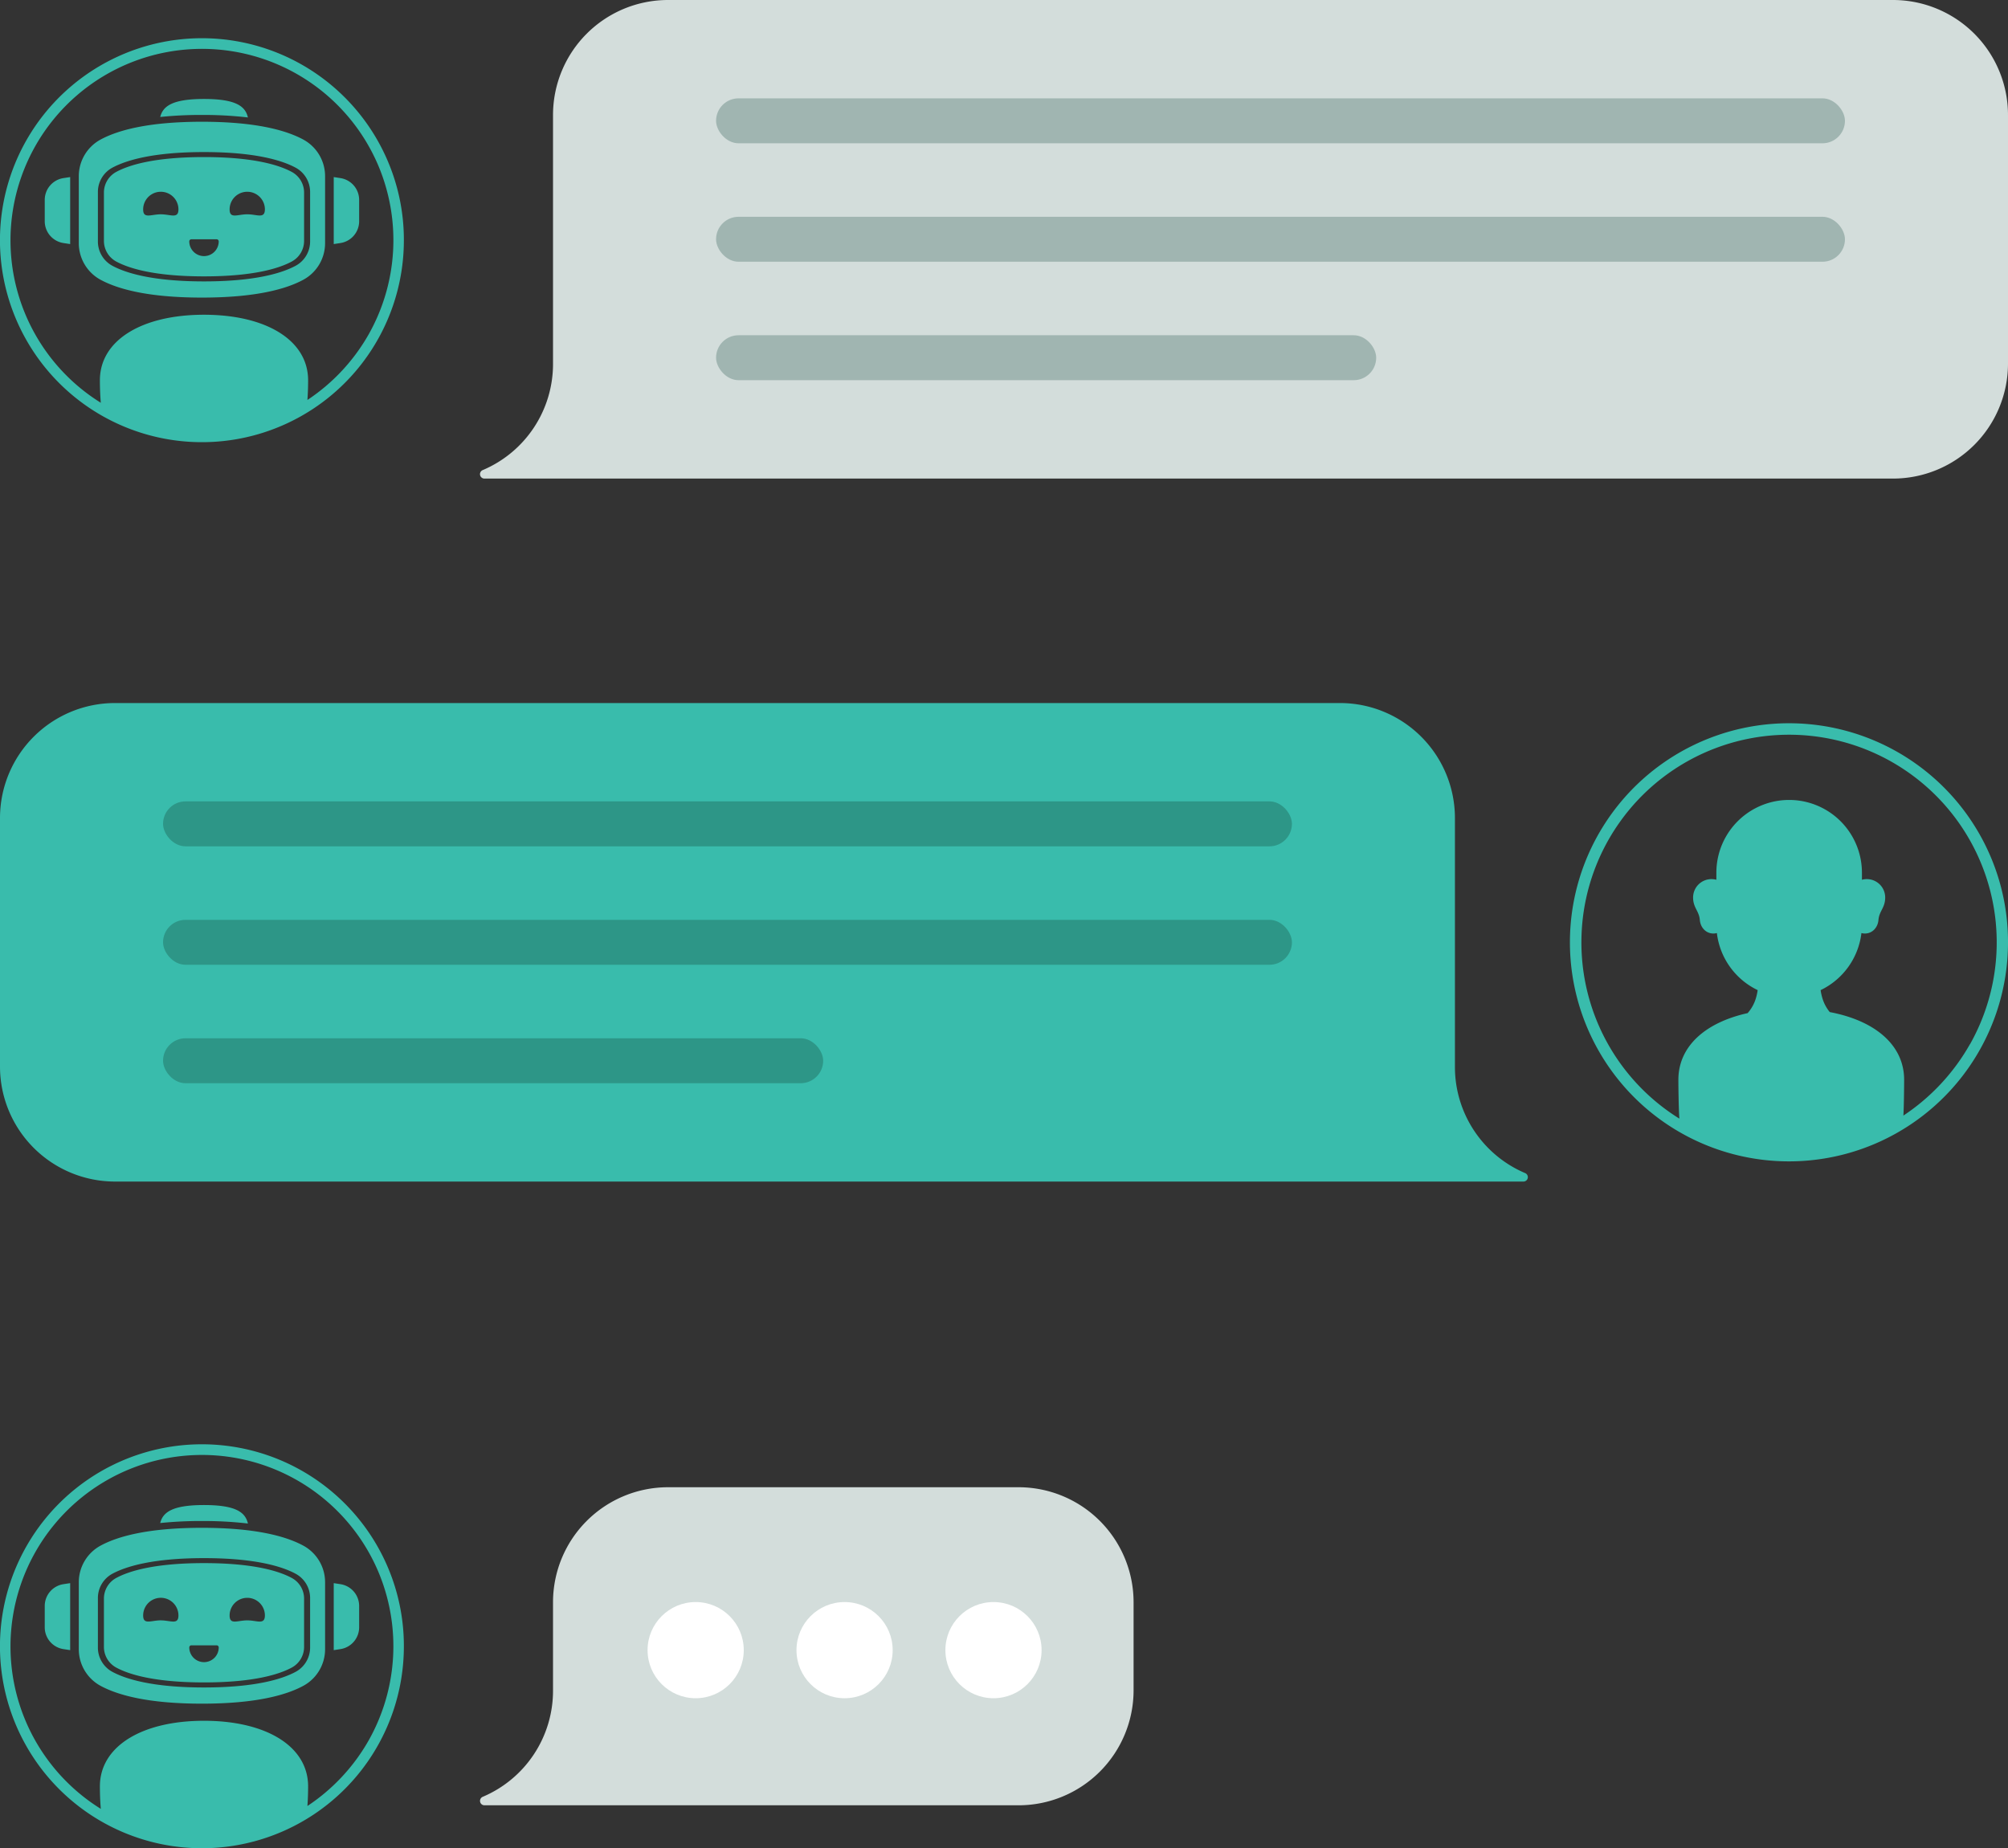 <svg xmlns="http://www.w3.org/2000/svg" viewBox="0 0 1820.82 1676.05"><rect x="0" y="0" width="1820.82" height="1676.05" fill="#333333" stroke="none"/><defs><style>.cls-1{fill:#39bcac;}.cls-2{fill:#d3dddb;}.cls-3{fill:#a0b5b1;}.cls-4{fill:#2d9687;}.cls-5{fill:#fff;}</style></defs><g id="Capa_2" data-name="Capa 2"><g id="Objects"><path class="cls-1" d="M40.57,181.31v19.31a20,20,0,0,0,17,19.79l6.06.93V160.58l-6.06.93A20,20,0,0,0,40.57,181.31Z"/><path class="cls-1" d="M308.67,161.51l-6.05-.93v60.76l6.05-.93a20,20,0,0,0,17-19.79V181.31A20,20,0,0,0,308.67,161.51Z"/><path class="cls-1" d="M224.8,106.51C222.53,96.6,214.36,89.75,185,89.75c-28.94,0-37.29,6.65-39.71,16.33a356.55,356.55,0,0,1,37.84-1.84A348,348,0,0,1,224.8,106.51Z"/><path class="cls-1" d="M264.59,155.91c-11.36-6.14-34.39-13.47-79.61-13.47s-68.24,7.33-79.6,13.47a21.26,21.26,0,0,0-11.14,18.72v43.81a21.26,21.26,0,0,0,11.14,18.72c11.36,6.14,34.39,13.47,79.6,13.47s68.25-7.33,79.61-13.47a21.27,21.27,0,0,0,11.15-18.72V174.63A21.27,21.27,0,0,0,264.59,155.91ZM145.81,194.34c-8.83,0-16,4.39-16-4.44a16,16,0,1,1,32,0C161.79,198.73,154.63,194.34,145.81,194.34Zm48.62,34a13.36,13.36,0,0,1-22.8-9.44,1.91,1.91,0,0,1,1.91-1.91h22.89a1.92,1.92,0,0,1,1.91,1.91A13.33,13.33,0,0,1,194.43,228.33ZM230,194.82a41.59,41.59,0,0,0-5.79-.48c-8.82,0-16,4.39-16-4.44a16,16,0,1,1,32,0C240.14,196.68,235.92,195.66,230,194.82Z"/><path class="cls-1" d="M275,126.55c-15.49-8.38-43-16.14-91.89-16.14s-76.39,7.76-91.88,16.14a37.76,37.76,0,0,0-19.78,33.21v60.76a37.76,37.76,0,0,0,19.78,33.21c15.49,8.38,43,16.14,91.88,16.14s76.4-7.76,91.89-16.14a37.76,37.76,0,0,0,19.78-33.21V159.76A37.76,37.76,0,0,0,275,126.55ZM281.2,219a25,25,0,0,1-13.09,22c-12,6.47-36.1,14.19-83.13,14.19s-71.15-7.72-83.12-14.19a25,25,0,0,1-13.09-22V174.08a25,25,0,0,1,13.09-22c12-6.47,36.1-14.18,83.12-14.18s71.16,7.71,83.13,14.18a25,25,0,0,1,13.09,22Z"/><path class="cls-1" d="M351.83,146.55A183.15,183.15,0,1,0,24.67,309.68a183.11,183.11,0,0,0,341.55-91.86A182,182,0,0,0,351.83,146.55ZM334.47,302.92a174.94,174.94,0,0,1-55.71,59.8q.63-8.62.63-17.85c0-36.22-37.88-59.44-94.4-59.44s-94.41,23.22-94.41,59.44q0,10.59.83,20.39A173.48,173.48,0,0,1,9.51,217.82a173.66,173.66,0,0,1,333.57-67.57,174,174,0,0,1-8.61,152.67Z"/><path class="cls-2" d="M439.17,434H1716.51a104.31,104.31,0,0,0,104.31-104.31V104.31A104.31,104.31,0,0,0,1716.51,0H605.78A104.31,104.31,0,0,0,501.47,104.31V330.09a104.47,104.47,0,0,1-63.8,96.24A4,4,0,0,0,439.17,434Z"/><rect class="cls-3" x="649.32" y="89.18" width="1023.65" height="40.76" rx="20.38"/><rect class="cls-3" x="649.32" y="196.6" width="1023.65" height="40.76" rx="20.38"/><rect class="cls-3" x="649.32" y="304.02" width="598.59" height="40.76" rx="20.38"/><path class="cls-1" d="M1805.21,777.22a198.65,198.65,0,1,0-354.85,176.94,198.61,198.61,0,0,0,370.46-99.63A197.34,197.34,0,0,0,1805.21,777.22Zm-18.83,169.6a189.73,189.73,0,0,1-60.43,64.87c.46-6.24.69-25.81.69-32.48,0-31.22-26-53.56-67.44-61.39a36.08,36.08,0,0,1-6.61-12.33,49.61,49.61,0,0,1-1.68-7.58,66,66,0,0,0,37-51.75,12.38,12.38,0,0,0,3.18.41c6.78,0,11.71-5.52,12.26-12.27.68-8.24,6.11-11,6.11-20.4a16.65,16.65,0,0,0-16.66-16.66,16.12,16.12,0,0,0-4.43.59v-6.39a66,66,0,0,0-132,0v6.39a17.05,17.05,0,0,0-4.44-.59,16.65,16.65,0,0,0-16.66,16.66c0,9.35,5.45,12.16,6.11,20.4.55,6.75,5.48,12.27,12.26,12.27a11.59,11.59,0,0,0,3.19-.43,66,66,0,0,0,37,51.77,49.61,49.61,0,0,1-1.68,7.58,35.61,35.61,0,0,1-7.44,13.28c-38.75,8.59-62.79,30.39-62.79,60.44,0,7.66.31,28.14.91,35.23a188.09,188.09,0,0,1-88.84-159.91,188.3,188.3,0,1,1,352.47,92.29Z"/><path class="cls-1" d="M1381.66,1071.51H104.31A104.31,104.31,0,0,1,0,967.2V741.87A104.31,104.31,0,0,1,104.31,637.56H1215a104.31,104.31,0,0,1,104.31,104.31V967.64a104.5,104.5,0,0,0,63.8,96.25A4,4,0,0,1,1381.66,1071.51Z"/><rect class="cls-4" x="147.85" y="726.74" width="1023.65" height="40.76" rx="20.38"/><rect class="cls-4" x="147.85" y="834.16" width="1023.65" height="40.76" rx="20.38"/><rect class="cls-4" x="147.85" y="941.57" width="598.59" height="40.76" rx="20.38"/><path class="cls-1" d="M40.57,1456.42v19.31a20,20,0,0,0,17,19.79l6.06.93v-60.76l-6.06.93A20,20,0,0,0,40.57,1456.42Z"/><path class="cls-1" d="M308.67,1436.62l-6.05-.93v60.76l6.05-.93a20,20,0,0,0,17-19.79v-19.31A20,20,0,0,0,308.67,1436.62Z"/><path class="cls-1" d="M224.8,1381.62c-2.27-9.91-10.44-16.76-39.82-16.76-28.94,0-37.29,6.65-39.71,16.33a356.55,356.55,0,0,1,37.84-1.84A348,348,0,0,1,224.8,1381.62Z"/><path class="cls-1" d="M264.59,1431c-11.36-6.14-34.39-13.47-79.61-13.47s-68.24,7.33-79.6,13.47a21.26,21.26,0,0,0-11.14,18.72v43.81a21.26,21.26,0,0,0,11.14,18.72c11.36,6.14,34.39,13.47,79.6,13.47s68.25-7.33,79.61-13.47a21.27,21.27,0,0,0,11.15-18.72v-43.81A21.27,21.27,0,0,0,264.59,1431Zm-118.78,38.43c-8.83,0-16,4.39-16-4.44a16,16,0,0,1,32,0C161.79,1473.84,154.63,1469.45,145.81,1469.45Zm48.62,34a13.36,13.36,0,0,1-22.8-9.44,1.91,1.91,0,0,1,1.91-1.91h22.89a1.92,1.92,0,0,1,1.91,1.91A13.33,13.33,0,0,1,194.43,1503.44ZM230,1469.93a41.59,41.59,0,0,0-5.79-.48c-8.82,0-16,4.39-16-4.44a16,16,0,1,1,32,0C240.14,1471.79,235.92,1470.77,230,1469.93Z"/><path class="cls-1" d="M275,1401.66c-15.49-8.38-43-16.14-91.89-16.14s-76.39,7.76-91.88,16.14a37.76,37.76,0,0,0-19.78,33.21v60.76a37.76,37.76,0,0,0,19.78,33.21c15.49,8.38,43,16.15,91.88,16.15s76.4-7.77,91.89-16.15a37.76,37.76,0,0,0,19.78-33.21v-60.76A37.76,37.76,0,0,0,275,1401.66Zm6.2,92.45a25,25,0,0,1-13.09,22c-12,6.47-36.1,14.19-83.13,14.19s-71.15-7.72-83.12-14.19a25,25,0,0,1-13.09-22v-44.92a25,25,0,0,1,13.09-22c12-6.47,36.1-14.18,83.12-14.18s71.16,7.71,83.13,14.18a25,25,0,0,1,13.09,22Z"/><path class="cls-1" d="M351.83,1421.66A183.15,183.15,0,1,0,24.67,1584.79a183.11,183.11,0,0,0,341.55-91.86A182,182,0,0,0,351.83,1421.66ZM334.47,1578a174.94,174.94,0,0,1-55.71,59.8q.63-8.62.63-17.85c0-36.22-37.88-59.44-94.4-59.44S90.58,1583.76,90.58,1620q0,10.59.83,20.39a173.48,173.48,0,0,1-81.9-147.44,173.66,173.66,0,0,1,333.57-67.57A174,174,0,0,1,334.47,1578Z"/><path class="cls-2" d="M439.17,1637.15H923.6a104.31,104.31,0,0,0,104.31-104.31V1453A104.31,104.31,0,0,0,923.6,1348.72H605.78A104.31,104.31,0,0,0,501.47,1453v80.25a104.47,104.47,0,0,1-63.8,96.24A4,4,0,0,0,439.17,1637.15Z"/><circle class="cls-5" cx="630.82" cy="1496.45" r="43.61"/><circle class="cls-5" cx="765.85" cy="1496.45" r="43.61"/><circle class="cls-5" cx="900.88" cy="1496.45" r="43.61"/></g></g></svg>